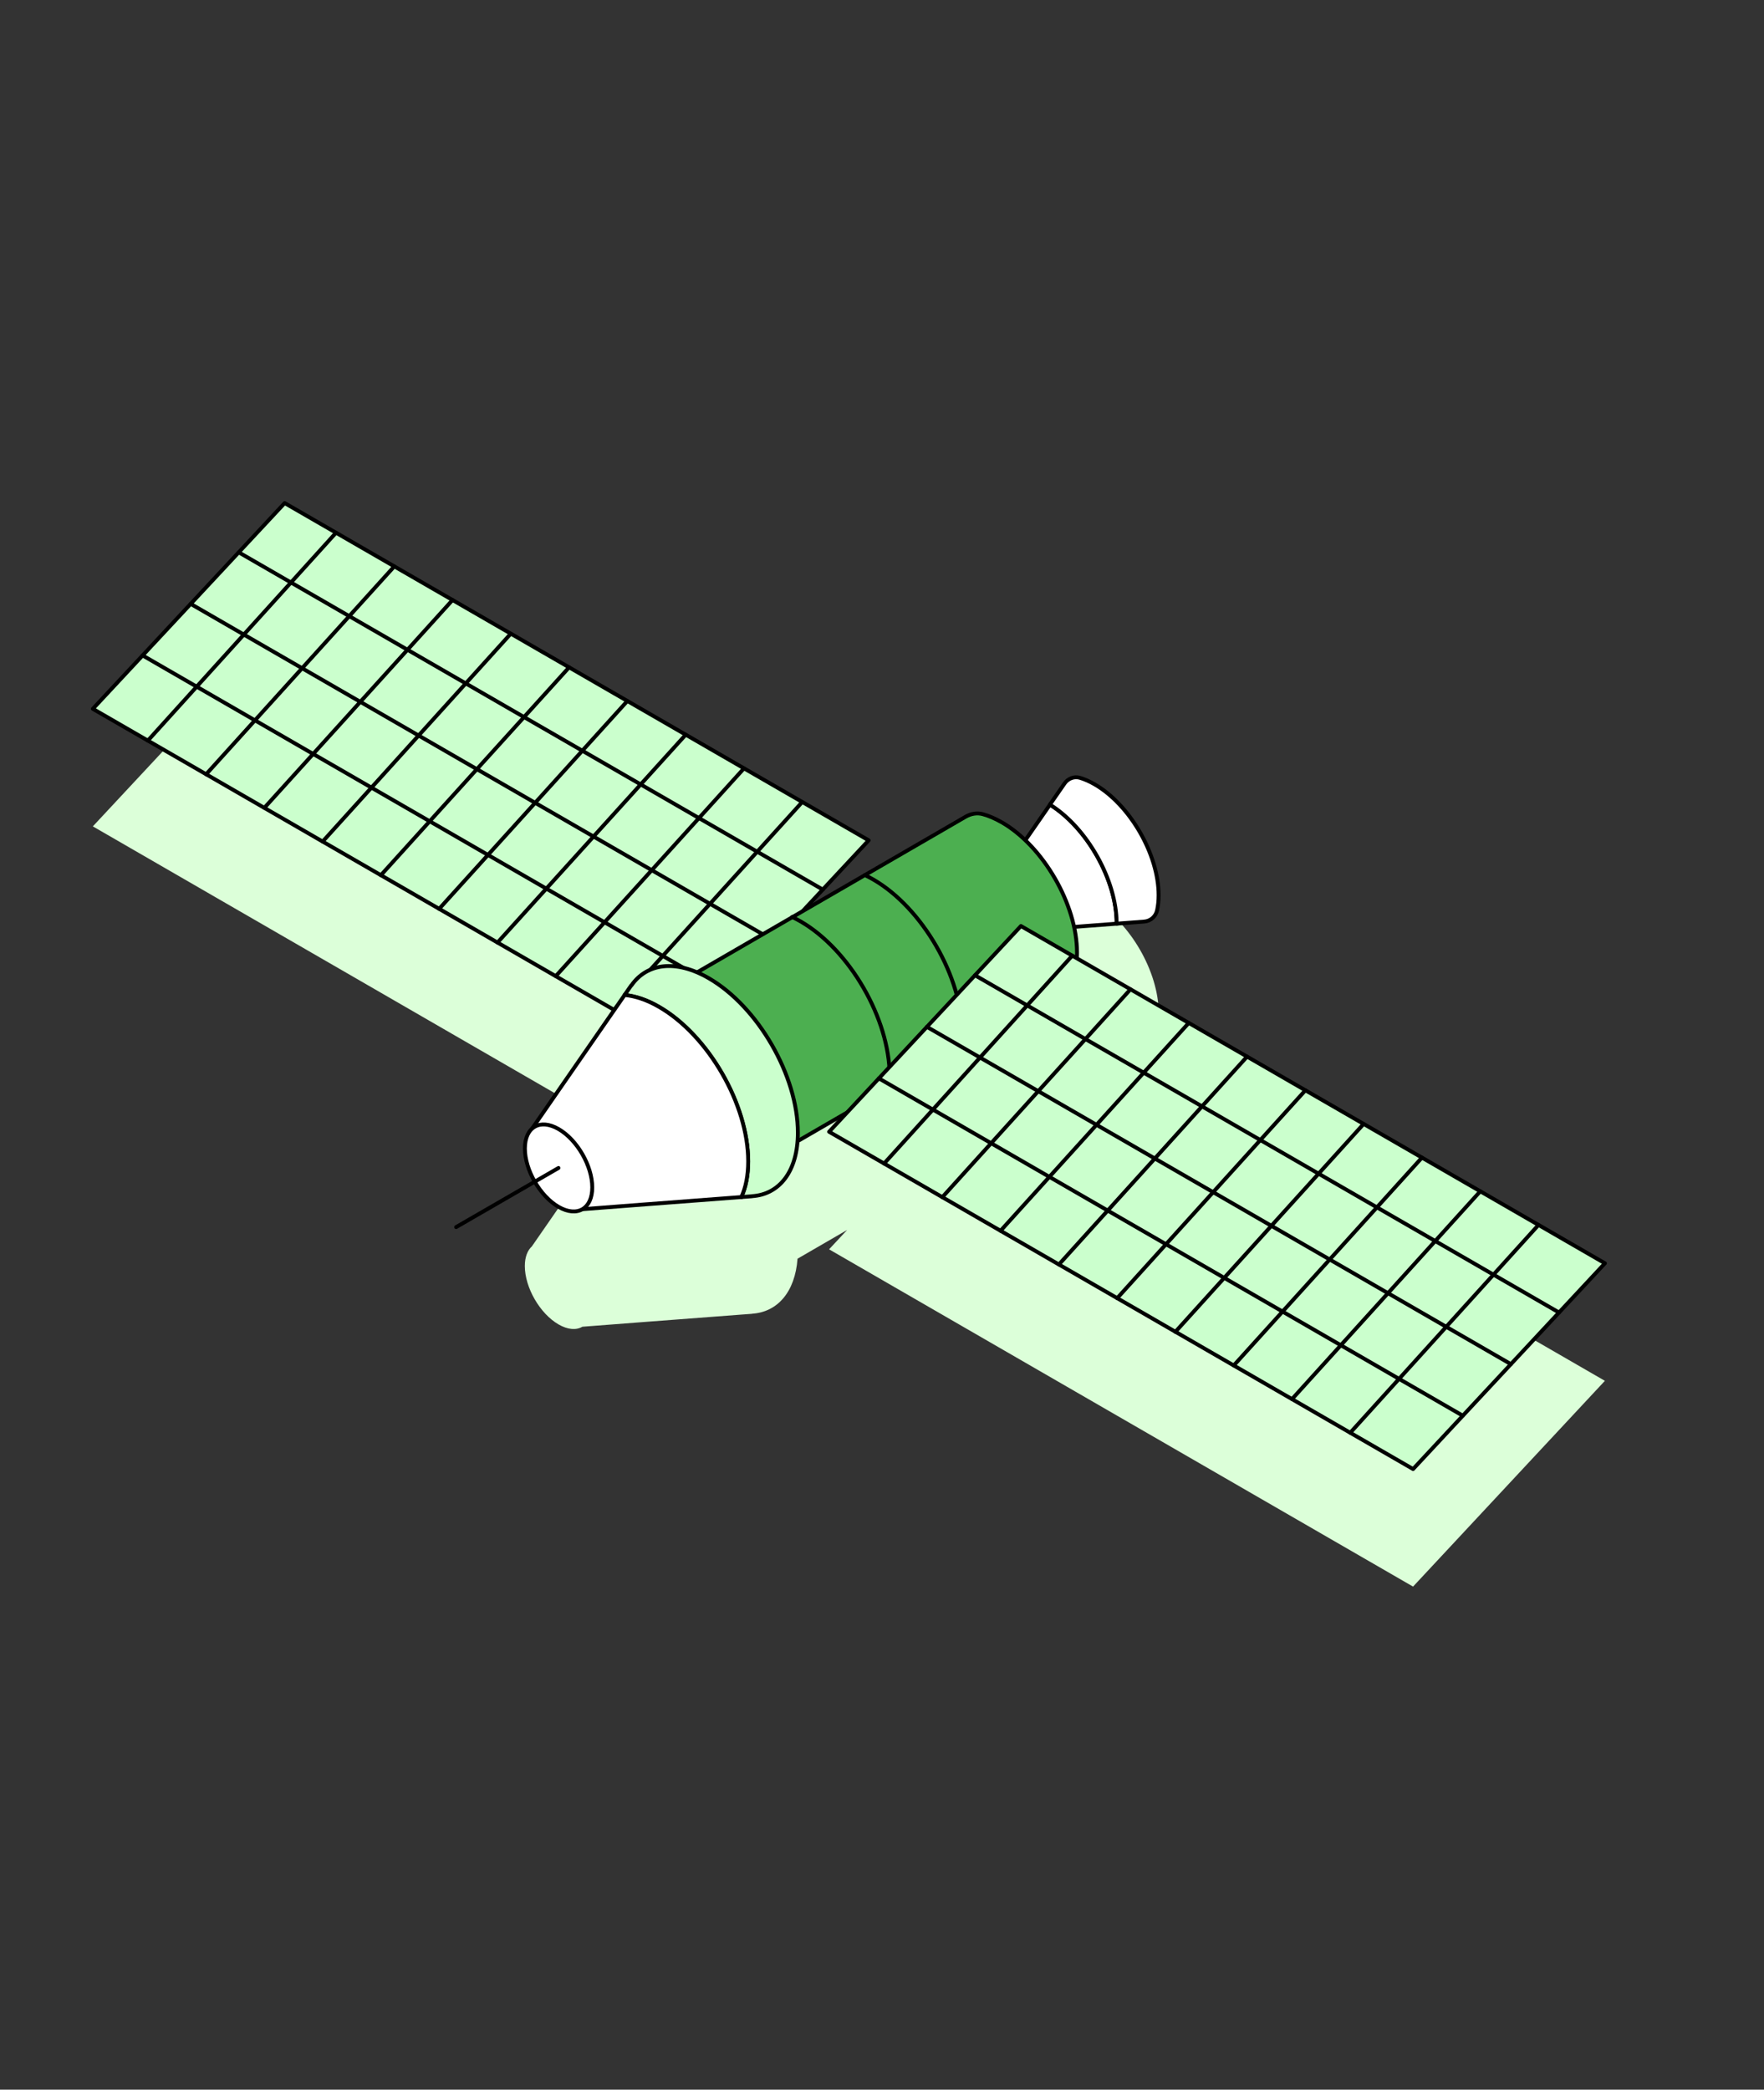<svg width="228" height="270" viewBox="0 0 228 270" fill="none" xmlns="http://www.w3.org/2000/svg">
<rect x="0" y="0" width="228" height="270" fill="#333333" stroke="none"/>
<path d="M207.434 178.413L139.16 138.995C139.173 138.776 139.198 138.566 139.199 138.337V138.277C139.199 137.199 139.06 136.08 138.815 134.952L140.283 134.839L144.338 134.531L147.9 134.26C148.729 134.197 149.404 133.588 149.575 132.775C149.697 132.194 149.761 131.555 149.761 130.861C149.761 125.581 146.06 119.167 141.489 116.527C140.841 116.15 140.21 115.874 139.605 115.688C138.857 115.46 138.048 115.776 137.603 116.419L133.291 122.64L132.516 123.759C131.558 122.841 130.535 122.046 129.469 121.432C129.449 121.411 129.439 121.411 129.409 121.402C128.593 120.936 127.801 120.601 127.041 120.389C126.292 120.179 125.489 120.316 124.816 120.706L111.782 128.256C111.781 128.255 111.78 128.255 111.779 128.254L111.78 128.257L103.744 132.913L112.274 123.766L36.794 80.187L12 106.774L79.388 145.681L73.76 153.801L68.759 161.023L68.761 161.026C68.183 161.546 67.835 162.417 67.835 163.583C67.835 166.359 69.784 169.735 72.189 171.123C73.394 171.819 74.484 171.883 75.273 171.424L83.499 170.792L95.815 169.855L97.2 169.754V169.743C100.469 169.536 102.758 166.973 103.084 162.633L109.489 158.923L107.16 161.422L182.64 205L207.434 178.413Z" fill="#DCFFD9"/>
<path d="M12 91.587L87.48 135.165L112.275 108.578L36.794 65L12 91.587Z" fill="#CBFFCD" stroke="black" stroke-width="0.5" stroke-miterlimit="10" stroke-linecap="round" stroke-linejoin="round"/>
<path d="M106.345 114.939L30.859 71.367" stroke="black" stroke-width="0.5" stroke-miterlimit="10" stroke-linecap="round" stroke-linejoin="round"/>
<path d="M100.134 121.609L24.648 78.026" stroke="black" stroke-width="0.5" stroke-miterlimit="10" stroke-linecap="round" stroke-linejoin="round"/>
<path d="M93.903 128.269L18.43 84.685" stroke="black" stroke-width="0.5" stroke-miterlimit="10" stroke-linecap="round" stroke-linejoin="round"/>
<path d="M103.686 103.629L79.359 130.473" stroke="black" stroke-width="0.5" stroke-miterlimit="10" stroke-linecap="round" stroke-linejoin="round"/>
<path d="M96.162 99.278L71.836 126.122" stroke="black" stroke-width="0.5" stroke-miterlimit="10" stroke-linecap="round" stroke-linejoin="round"/>
<path d="M88.631 94.929L64.305 121.784" stroke="black" stroke-width="0.5" stroke-miterlimit="10" stroke-linecap="round" stroke-linejoin="round"/>
<path d="M81.084 90.578L56.758 117.434" stroke="black" stroke-width="0.5" stroke-miterlimit="10" stroke-linecap="round" stroke-linejoin="round"/>
<path d="M73.553 86.228L49.227 113.084" stroke="black" stroke-width="0.5" stroke-miterlimit="10" stroke-linecap="round" stroke-linejoin="round"/>
<path d="M66.018 81.878L41.703 108.734" stroke="black" stroke-width="0.5" stroke-miterlimit="10" stroke-linecap="round" stroke-linejoin="round"/>
<path d="M58.491 77.527L34.164 104.383" stroke="black" stroke-width="0.5" stroke-miterlimit="10" stroke-linecap="round" stroke-linejoin="round"/>
<path d="M50.967 73.177L26.641 100.044" stroke="black" stroke-width="0.5" stroke-miterlimit="10" stroke-linecap="round" stroke-linejoin="round"/>
<path d="M43.436 68.827L19.109 95.695" stroke="black" stroke-width="0.5" stroke-miterlimit="10" stroke-linecap="round" stroke-linejoin="round"/>
<path d="M144.336 119.295V119.345L140.281 119.652L134.374 120.107L129.703 112.637L133.291 107.456L135.715 103.96C140.515 106.945 144.336 113.708 144.336 119.295Z" fill="white" stroke="black" stroke-width="0.5" stroke-miterlimit="10" stroke-linecap="round"/>
<path d="M149.752 115.671C149.752 116.367 149.684 117.006 149.561 117.591C149.395 118.403 148.718 119.013 147.887 119.074L144.324 119.345V119.296C144.324 113.709 140.503 106.945 135.703 103.961L137.592 101.235C138.035 100.588 138.848 100.275 139.592 100.503C140.201 100.687 140.829 100.964 141.481 101.339C146.047 103.979 149.752 110.391 149.752 115.671Z" fill="white"/>
<path d="M149.752 115.671C149.752 116.367 149.684 117.006 149.561 117.591C149.395 118.403 148.718 119.013 147.887 119.074L144.324 119.345V119.296C144.324 113.709 140.503 106.945 135.703 103.961L137.592 101.235C138.035 100.588 138.848 100.275 139.592 100.503C140.201 100.687 140.829 100.964 141.481 101.339C146.047 103.979 149.752 110.391 149.752 115.671V115.671Z" stroke="black" stroke-width="0.5" stroke-miterlimit="10" stroke-linecap="round" stroke-linejoin="round"/>
<path d="M129.039 114.476C129.039 116.469 130.438 118.893 132.164 119.889C133.891 120.886 135.29 120.078 135.29 118.085C135.29 116.092 133.891 113.669 132.164 112.672C130.438 111.676 129.039 112.483 129.039 114.476Z" fill="white"/>
<path d="M129.039 114.476C129.039 116.469 130.438 118.893 132.164 119.889C133.891 120.886 135.29 120.078 135.29 118.085C135.29 116.092 133.891 113.669 132.164 112.672C130.438 111.676 129.039 112.483 129.039 114.476Z" stroke="black" stroke-width="0.5" stroke-miterlimit="10" stroke-linecap="round" stroke-linejoin="round"/>
<path d="M80.086 131.436C81.683 130.667 83.789 130.858 86.113 132.184C86.134 132.194 86.144 132.194 86.163 132.214C91.133 135.078 95.146 142.034 95.146 147.762V147.812C95.125 150.537 94.197 152.493 92.69 153.471L137.5 127.516C138.216 127.102 138.726 126.415 138.922 125.612C139.103 124.871 139.2 124.047 139.206 123.15V123.091C139.206 116.883 134.855 109.348 129.476 106.244C129.456 106.225 129.446 106.225 129.416 106.215C128.599 105.75 127.808 105.414 127.048 105.201C126.299 104.991 125.496 105.129 124.822 105.519L80.086 131.436Z" fill="#4CAF50" stroke="black" stroke-width="0.5" stroke-miterlimit="10" stroke-linecap="round" stroke-linejoin="round"/>
<path d="M103.127 146.356C103.127 151.358 100.733 154.333 97.199 154.557V154.566L95.813 154.669C96.383 153.425 96.699 151.877 96.699 150.064C96.699 142.709 91.545 133.776 85.178 130.098C83.599 129.181 82.091 128.692 80.727 128.56L81.592 127.318L81.602 127.338C83.589 124.465 87.317 123.915 91.606 126.39C97.973 130.068 103.127 139.001 103.127 146.356Z" fill="#CBFFCD"/>
<path d="M103.127 146.356C103.127 151.358 100.733 154.333 97.199 154.557V154.566L95.813 154.669C96.383 153.425 96.699 151.877 96.699 150.064C96.699 142.709 91.545 133.776 85.178 130.098C83.599 129.181 82.091 128.692 80.727 128.56L81.592 127.318L81.602 127.338C83.589 124.465 87.317 123.915 91.606 126.39C97.973 130.068 103.127 139.001 103.127 146.356V146.356Z" stroke="black" stroke-width="0.5" stroke-miterlimit="10" stroke-linecap="round" stroke-linejoin="round"/>
<path d="M111.781 113.067C112.132 113.234 112.489 113.418 112.852 113.627C119.221 117.301 124.378 126.236 124.378 133.59C124.378 134.137 124.347 134.667 124.292 135.165" stroke="black" stroke-width="0.5" stroke-miterlimit="10" stroke-linecap="round" stroke-linejoin="round"/>
<path d="M102.391 118.485C102.741 118.651 103.098 118.836 103.461 119.045C109.83 122.719 114.987 131.654 114.987 139.008C114.987 139.555 114.956 140.085 114.901 140.583" stroke="black" stroke-width="0.5" stroke-miterlimit="10" stroke-linecap="round" stroke-linejoin="round"/>
<path d="M96.707 150.063C96.707 151.876 96.392 153.425 95.822 154.668L83.505 155.605L75.274 156.237L68.766 145.836L73.767 138.614L80.735 128.56C82.1 128.692 83.608 129.18 85.186 130.098C91.553 133.775 96.707 142.709 96.707 150.063Z" fill="white"/>
<path d="M96.707 150.063C96.707 151.876 96.392 153.425 95.822 154.668L83.505 155.605L75.274 156.237L68.766 145.836L73.767 138.614L80.735 128.56C82.1 128.692 83.608 129.18 85.186 130.098C91.553 133.775 96.707 142.709 96.707 150.063V150.063Z" stroke="black" stroke-width="0.5" stroke-miterlimit="10" stroke-linecap="round"/>
<path d="M67.844 148.396C67.844 151.172 69.793 154.547 72.197 155.936C74.601 157.324 76.55 156.198 76.55 153.422C76.55 150.646 74.601 147.271 72.197 145.882C69.793 144.495 67.844 145.62 67.844 148.396Z" fill="white"/>
<path d="M67.844 148.396C67.844 151.172 69.793 154.547 72.197 155.936C74.601 157.324 76.55 156.198 76.55 153.422C76.55 150.646 74.601 147.271 72.197 145.882C69.793 144.495 67.844 145.62 67.844 148.396Z" stroke="black" stroke-width="0.5" stroke-miterlimit="10" stroke-linecap="round" stroke-linejoin="round"/>
<path d="M58.953 158.55L72.188 150.909" stroke="black" stroke-width="0.5" stroke-miterlimit="10" stroke-linecap="round" stroke-linejoin="round"/>
<path d="M107.164 146.234L182.644 189.813L207.439 163.226L131.958 119.648L107.164 146.234Z" fill="#CBFFCD" stroke="black" stroke-width="0.5" stroke-miterlimit="10" stroke-linecap="round" stroke-linejoin="round"/>
<path d="M201.509 169.587L126.023 126.015" stroke="black" stroke-width="0.5" stroke-miterlimit="10" stroke-linecap="round" stroke-linejoin="round"/>
<path d="M195.282 176.257L119.797 132.674" stroke="black" stroke-width="0.5" stroke-miterlimit="10" stroke-linecap="round" stroke-linejoin="round"/>
<path d="M189.067 182.917L113.594 139.333" stroke="black" stroke-width="0.5" stroke-miterlimit="10" stroke-linecap="round" stroke-linejoin="round"/>
<path d="M198.85 158.277L174.523 185.121" stroke="black" stroke-width="0.5" stroke-miterlimit="10" stroke-linecap="round" stroke-linejoin="round"/>
<path d="M191.327 153.927L167 180.771" stroke="black" stroke-width="0.5" stroke-miterlimit="10" stroke-linecap="round" stroke-linejoin="round"/>
<path d="M183.787 149.576L159.461 176.432" stroke="black" stroke-width="0.5" stroke-miterlimit="10" stroke-linecap="round" stroke-linejoin="round"/>
<path d="M176.248 145.226L151.922 172.082" stroke="black" stroke-width="0.5" stroke-miterlimit="10" stroke-linecap="round" stroke-linejoin="round"/>
<path d="M168.725 140.875L144.398 167.732" stroke="black" stroke-width="0.5" stroke-miterlimit="10" stroke-linecap="round" stroke-linejoin="round"/>
<path d="M161.183 136.525L136.867 163.381" stroke="black" stroke-width="0.5" stroke-miterlimit="10" stroke-linecap="round" stroke-linejoin="round"/>
<path d="M153.647 132.175L129.32 159.03" stroke="black" stroke-width="0.5" stroke-miterlimit="10" stroke-linecap="round" stroke-linejoin="round"/>
<path d="M146.116 127.825L121.789 154.692" stroke="black" stroke-width="0.5" stroke-miterlimit="10" stroke-linecap="round" stroke-linejoin="round"/>
<path d="M138.592 123.475L114.266 150.342" stroke="black" stroke-width="0.5" stroke-miterlimit="10" stroke-linecap="round" stroke-linejoin="round"/>
</svg>
